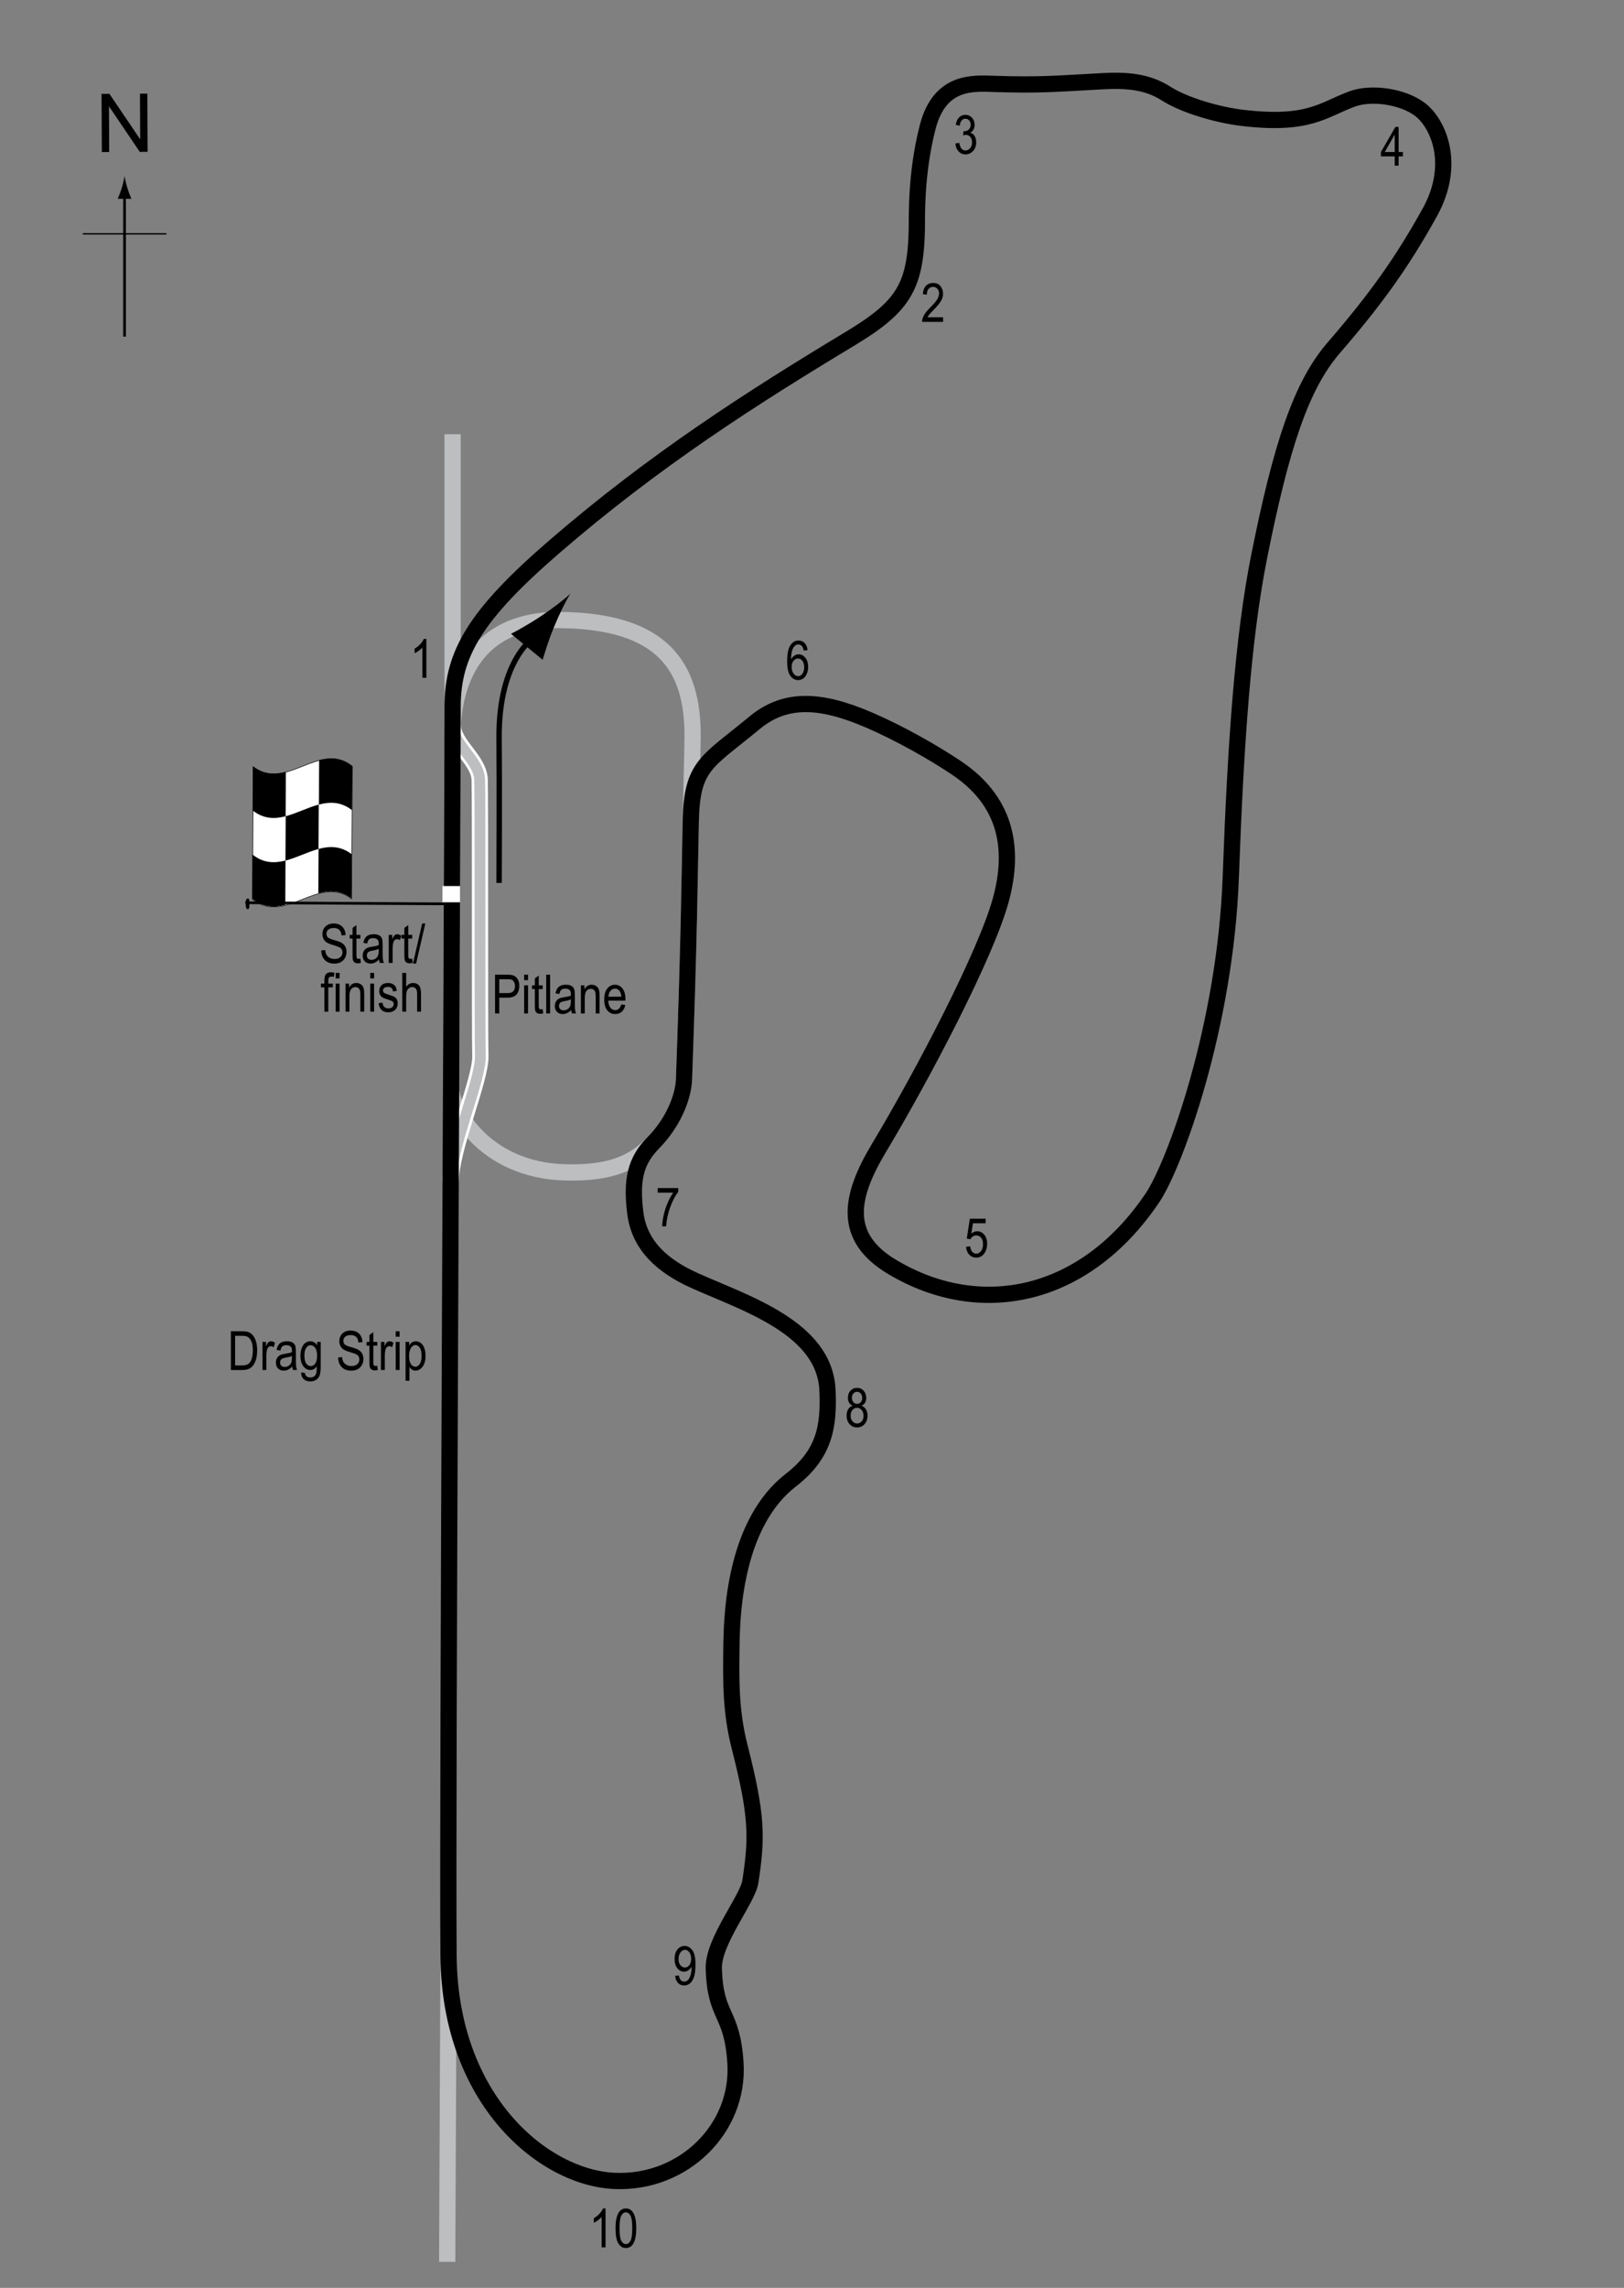 <?xml version="1.0" encoding="UTF-8"?> <!-- Generator: Adobe Illustrator 14.0.0, SVG Export Plug-In . SVG Version: 6.00 Build 43363) --> <svg xmlns="http://www.w3.org/2000/svg" xmlns:xlink="http://www.w3.org/1999/xlink" version="1.1" x="0px" y="0px" width="300px" height="422.5px" viewBox="0 0 300 422.5" xml:space="preserve"><rect x="0" y="0" width="300" height="422.5" fill="#808080" stroke="none"/> <g id="Oval"> <path fill="none" stroke="#BCBEC0" stroke-width="3" d="M104.36,216.5c-15.002-0.417-21.052-11.814-21.035-15.5 c0.127-28.619,0.238-52.996,0.273-64.75c0.008-2.529-0.493-22.024,20.012-21.75c18.667,0.25,24.417,8.417,24.333,21.583 c-0.014,2.25-0.105,5.166-0.333,15.417c-0.25,11.25-0.25,19.75-1.25,47.75c-0.122,3.407-2.028,8.098-5.692,11.808 C117.327,214.44,113.36,216.75,104.36,216.5z"></path> </g> <g id="Pitlane_copy"> <path fill="none" stroke="#FFFFFF" stroke-width="3" d="M83.235,218.25c0.125-6.5,5.625-18.875,5.5-23.25s0-47.25-0.125-51 s-5-6.5-5-10.25"></path> </g> <g id="Pitlane"> <path fill="none" stroke="#BCBEC0" stroke-width="2" d="M83.235,218.25c0.125-6.5,5.625-18.875,5.5-23.25s0-47.25-0.125-51 s-5-6.5-5-10.25"></path> </g> <g id="Drag_Strip"> <line fill="none" stroke="#BCBEC0" stroke-width="3" x1="83.61" y1="133.438" x2="83.61" y2="80.188"></line> <line fill="none" stroke="#BCBEC0" stroke-width="3" x1="82.86" y1="360.938" x2="82.61" y2="417.688"></line> </g> <g id="Circuit"> <path fill="none" stroke="#000000" stroke-width="3" d="M83.61,130.5c0-9.75,4.188-16.906,18.75-29.5c18.5-16,36.5-27.5,54.75-38.5 c9.675-5.832,12-9.5,12.25-20c0.054-2.263-0.25-10.25,2-19s8.502-8.125,12.5-8c8,0.25,10.75,0,19.75-0.5 c4.309-0.239,8.25,0,11.75,2.25s9.773,3.993,14,4.5c12.5,1.5,15-1.5,20.5-3.5c3.421-1.244,9.25-0.5,12.5,2s6.75,10,1.75,19 s-9.75,15.75-17.75,25c-6.053,6.999-9.702,18.259-13.75,38.5c-3,15-4.351,34.511-5.25,59.25c-1,27.5-10.324,53.07-14.5,59.25 c-12.5,18.5-31.757,22.408-48,12.75c-9.25-5.5-7.973-12.88-2.5-22c8.25-13.75,19.75-35.75,22.5-45.75s0.75-18.5-8.25-24.5 c-4.328-2.886-10.412-6.333-16-8.75c-9.25-4-15.654-4.137-21.25,0.5c-8.75,7.25-11.522,7.75-11.75,18 c-0.25,11.25-0.25,19.75-1.25,47.75c-0.122,3.407-2.028,8.098-5.692,11.808C117.327,214.44,116.61,218,117.36,224 s5.01,9.82,11,12.5c9.5,4.25,24,8.75,24.5,20.25c0.288,6.62-0.5,11.75-6.781,16.594C141.233,277.08,138.36,283,136.86,289 c-1.4,5.601-1.696,10.546-1.75,15.5c-0.061,5.661-0.173,11.436,1.5,18c3.25,12.75,3.274,16.716,2,25 c-0.5,3.25-6.885,10.996-6.75,16c0.25,9.25,3.392,7.769,4,17.5c0.75,12-9.5,22.25-22.25,21.75c-13.05-0.512-30.5-14.75-30.75-41.5 C82.607,334.25,83.61,150.501,83.61,130.5z"></path> </g> <g id="Startline"> <line fill="none" stroke="#FFFFFF" stroke-width="3" x1="81.735" y1="165.125" x2="84.985" y2="165.125"></line> </g> <g id="Flag"> <g> <g> <path fill="#FFFFFF" stroke="#000000" stroke-width="0.1" d="M65.09,141.53c-0.044,8.152-0.089,16.305-0.134,24.459 c-6.105-4.638-12.209,4.927-18.314,0.08c0.045-8.152,0.091-16.305,0.136-24.458C52.882,146.244,58.986,136.683,65.09,141.53z"></path> <path d="M52.741,158.912c-0.015,2.734-0.03,5.468-0.044,8.202c-2.035,0.518-4.07,0.486-6.105-1.156 c0.015-2.717,0.03-5.434,0.045-8.151C48.671,159.424,50.707,159.439,52.741,158.912z"></path> <path d="M64.953,157.734c-0.016,2.718-0.031,5.436-0.046,8.155c-2.035-1.521-4.069-1.472-6.104-0.914 c0.016-2.734,0.031-5.468,0.046-8.202C60.883,156.223,62.918,156.19,64.953,157.734z"></path> <path d="M58.88,148.577c-0.015,2.734-0.03,5.468-0.045,8.202c-2.035,0.553-4.07,1.622-6.105,2.146 c0.016-2.733,0.031-5.467,0.046-8.201C54.811,150.191,56.845,149.123,58.88,148.577z"></path> <path d="M65.058,141.446c-0.015,2.719-0.03,5.438-0.045,8.156c-2.034-1.575-4.068-1.563-6.102-1.024 c0.015-2.734,0.029-5.468,0.044-8.202C60.989,139.844,63.023,139.848,65.058,141.446z"></path> <path d="M52.807,142.536c-0.015,2.734-0.03,5.468-0.044,8.202c-2.035,0.53-4.069,0.521-6.104-1.084 c0.016-2.717,0.032-5.435,0.048-8.152C48.74,143.081,50.774,143.073,52.807,142.536z"></path> </g> </g> <line fill="#FFFFFF" stroke="#000000" stroke-width="0.5" x1="45.325" y1="166.708" x2="82.09" y2="166.912"></line> <path d="M45.771,165.931c0.194,0,0.327,0.08,0.323,0.961c-0.006,0.881-0.138,1.005-0.333,1.008 c-0.195-0.004-0.376-0.131-0.37-1.012C45.396,166.008,45.576,165.928,45.771,165.931z"></path> <g> <path fill="none" stroke="#000000" d="M92.196,163.048c0,0,0.084-18.715-0.003-26.548c-0.166-15,6.741-19.016,6.741-19.016"></path> <path d="M102.367,115.72c-0.995,2.391-1.483,4.075-2.125,6.119l-5.851-4.794c0.712-0.336,3.436-1.842,5.585-3.286 c2.303-1.545,4.255-3.059,5.396-4.139C104.534,110.949,103.429,113.161,102.367,115.72z"></path> </g> </g> <g id="North"> <g> <g> <g> <line fill="none" stroke="#000000" stroke-width="0.5" x1="23.007" y1="62.16" x2="23.007" y2="35.876"></line> <path d="M22.496,34.696c-0.25,0.827-0.48,1.364-0.746,2.027h2.521c-0.112-0.237-0.496-1.2-0.745-2.027 c-0.268-0.885-0.45-1.687-0.516-2.207C22.945,33.009,22.762,33.811,22.496,34.696z"></path> </g> </g> </g> <line fill="none" stroke="#000000" stroke-width="0.25" x1="15.302" y1="43.185" x2="30.738" y2="43.185"></line> <g> <path d="M18.813,28.076l-0.057-10.737l1.458-0.008l5.685,8.4l-0.045-8.43l1.362-0.007l0.057,10.737l-1.458,0.008l-5.685-8.407 l0.045,8.438L18.813,28.076z"></path> </g> </g> <g id="Labels"> <g> <path d="M91.453,187.15v-7.158h2.212c0.521,0,0.905,0.045,1.152,0.137c0.339,0.124,0.608,0.353,0.811,0.688 s0.303,0.747,0.303,1.235c0,0.645-0.164,1.17-0.493,1.577s-0.896,0.61-1.704,0.61h-1.504v2.91H91.453z M92.229,183.395h1.519 c0.479,0,0.828-0.108,1.05-0.325s0.332-0.543,0.332-0.979c0-0.283-0.055-0.526-0.164-0.728c-0.108-0.202-0.24-0.34-0.395-0.415 c-0.155-0.075-0.435-0.112-0.838-0.112h-1.504V183.395z"></path> <path d="M96.824,181.002v-1.011h0.718v1.011H96.824z M96.824,187.15v-5.186h0.718v5.186H96.824z"></path> <path d="M100.247,186.364l0.098,0.776c-0.198,0.052-0.378,0.078-0.537,0.078c-0.251,0-0.452-0.05-0.605-0.149 s-0.258-0.235-0.314-0.408c-0.058-0.172-0.086-0.516-0.086-1.03v-2.983h-0.527v-0.684h0.527v-1.284l0.718-0.527v1.812h0.728v0.684 H99.52v3.032c0,0.28,0.021,0.46,0.063,0.542c0.062,0.117,0.178,0.176,0.347,0.176 C100.011,186.398,100.117,186.387,100.247,186.364z"></path> <path d="M100.901,187.15v-7.158h0.718v7.158H100.901z"></path> <path d="M105.516,186.51c-0.241,0.25-0.491,0.439-0.752,0.566s-0.53,0.19-0.811,0.19c-0.442,0-0.796-0.133-1.06-0.4 s-0.396-0.626-0.396-1.079c0-0.299,0.062-0.565,0.186-0.796s0.293-0.412,0.508-0.542s0.54-0.226,0.977-0.288 c0.586-0.086,1.016-0.188,1.289-0.308l0.005-0.225c0-0.355-0.063-0.604-0.19-0.747c-0.179-0.208-0.454-0.313-0.825-0.313 c-0.335,0-0.586,0.069-0.752,0.208s-0.288,0.4-0.366,0.783l-0.708-0.117c0.101-0.557,0.305-0.962,0.613-1.216 c0.307-0.254,0.747-0.381,1.32-0.381c0.446,0,0.796,0.084,1.05,0.251s0.414,0.375,0.481,0.623c0.066,0.248,0.1,0.609,0.1,1.084 v1.172c0,0.82,0.016,1.337,0.047,1.55c0.03,0.213,0.092,0.421,0.183,0.623h-0.752C105.587,186.971,105.538,186.758,105.516,186.51 z M105.457,184.547c-0.264,0.13-0.656,0.241-1.177,0.332c-0.303,0.052-0.515,0.111-0.635,0.178s-0.214,0.161-0.281,0.283 c-0.066,0.122-0.1,0.263-0.1,0.422c0,0.248,0.076,0.445,0.229,0.593s0.364,0.222,0.635,0.222c0.257,0,0.491-0.067,0.7-0.2 c0.211-0.133,0.367-0.312,0.472-0.535s0.156-0.548,0.156-0.974V184.547z"></path> <path d="M107.308,187.15v-5.186h0.649v0.732c0.156-0.285,0.347-0.498,0.572-0.638c0.227-0.141,0.485-0.211,0.778-0.211 c0.227,0,0.438,0.045,0.631,0.134s0.35,0.207,0.468,0.352c0.119,0.145,0.207,0.333,0.266,0.564s0.088,0.586,0.088,1.064v3.188 h-0.718v-3.158c0-0.381-0.032-0.66-0.098-0.836c-0.065-0.176-0.167-0.312-0.305-0.408c-0.139-0.096-0.299-0.144-0.481-0.144 c-0.345,0-0.62,0.129-0.825,0.386s-0.308,0.699-0.308,1.325v2.835H107.308z"></path> <path d="M114.773,185.48l0.742,0.112c-0.124,0.553-0.348,0.971-0.671,1.252c-0.324,0.282-0.726,0.422-1.204,0.422 c-0.603,0-1.09-0.229-1.462-0.686c-0.373-0.458-0.56-1.117-0.56-1.98c0-0.895,0.188-1.578,0.563-2.048 c0.377-0.47,0.853-0.706,1.429-0.706c0.55,0,1.009,0.231,1.377,0.693s0.552,1.131,0.552,2.007l-0.005,0.234h-3.174 c0.029,0.583,0.164,1.022,0.405,1.318s0.534,0.444,0.879,0.444C114.186,186.544,114.562,186.189,114.773,185.48z M112.405,184.059 h2.373c-0.032-0.449-0.129-0.785-0.288-1.006c-0.231-0.322-0.525-0.483-0.884-0.483c-0.322,0-0.598,0.134-0.825,0.403 S112.428,183.604,112.405,184.059z"></path> </g> <g> <path d="M59.339,175.521l0.732-0.078c0.039,0.394,0.128,0.701,0.267,0.92c0.138,0.22,0.336,0.396,0.593,0.53s0.547,0.2,0.869,0.2 c0.462,0,0.821-0.113,1.077-0.338c0.255-0.226,0.383-0.519,0.383-0.88c0-0.211-0.047-0.396-0.139-0.553 c-0.094-0.158-0.233-0.287-0.42-0.388c-0.188-0.101-0.592-0.243-1.214-0.427c-0.554-0.165-0.947-0.33-1.182-0.496 s-0.417-0.377-0.547-0.632s-0.195-0.544-0.195-0.867c0-0.58,0.188-1.053,0.562-1.421s0.879-0.552,1.514-0.552 c0.437,0,0.818,0.086,1.145,0.259c0.328,0.172,0.582,0.42,0.762,0.742c0.182,0.322,0.278,0.702,0.291,1.138l-0.747,0.068 c-0.039-0.465-0.179-0.811-0.417-1.035c-0.24-0.225-0.576-0.337-1.009-0.337c-0.439,0-0.774,0.099-1.006,0.295 s-0.347,0.452-0.347,0.764c0,0.29,0.085,0.514,0.254,0.674c0.169,0.159,0.55,0.321,1.143,0.484c0.579,0.16,0.985,0.299,1.22,0.417 c0.358,0.183,0.628,0.423,0.811,0.721c0.183,0.298,0.274,0.653,0.274,1.066c0,0.41-0.096,0.783-0.288,1.119 c-0.192,0.337-0.453,0.593-0.784,0.769c-0.33,0.175-0.728,0.263-1.193,0.263c-0.726,0-1.305-0.218-1.736-0.654 C59.579,176.857,59.355,176.267,59.339,175.521z"></path> <path d="M66.57,177.04l0.098,0.776c-0.198,0.052-0.378,0.078-0.537,0.078c-0.251,0-0.452-0.05-0.605-0.149 s-0.258-0.235-0.314-0.408c-0.058-0.172-0.086-0.516-0.086-1.03v-2.983h-0.527v-0.684h0.527v-1.284l0.718-0.527v1.812h0.728v0.684 h-0.728v3.032c0,0.28,0.021,0.46,0.063,0.542c0.062,0.117,0.178,0.176,0.347,0.176C66.334,177.074,66.44,177.063,66.57,177.04z"></path> <path d="M70.018,177.186c-0.241,0.25-0.491,0.439-0.752,0.566s-0.53,0.19-0.811,0.19c-0.442,0-0.796-0.133-1.06-0.4 S67,176.916,67,176.463c0-0.299,0.062-0.565,0.186-0.796s0.293-0.412,0.508-0.542s0.54-0.226,0.977-0.288 c0.586-0.086,1.016-0.188,1.289-0.308l0.005-0.225c0-0.355-0.063-0.604-0.19-0.747c-0.179-0.208-0.454-0.313-0.825-0.313 c-0.335,0-0.586,0.069-0.752,0.208s-0.288,0.4-0.366,0.783l-0.708-0.117c0.101-0.557,0.306-0.962,0.612-1.216 c0.309-0.254,0.748-0.381,1.321-0.381c0.446,0,0.796,0.084,1.05,0.251s0.414,0.375,0.48,0.623 c0.067,0.248,0.101,0.609,0.101,1.084v1.172c0,0.82,0.016,1.337,0.046,1.55c0.031,0.213,0.093,0.421,0.184,0.623h-0.752 C70.089,177.646,70.04,177.434,70.018,177.186z M69.959,175.223c-0.264,0.13-0.656,0.241-1.177,0.332 c-0.303,0.052-0.515,0.111-0.635,0.178s-0.214,0.161-0.28,0.283c-0.067,0.122-0.101,0.263-0.101,0.422 c0,0.248,0.076,0.445,0.229,0.593s0.364,0.222,0.635,0.222c0.257,0,0.49-0.067,0.701-0.2c0.209-0.133,0.366-0.312,0.471-0.535 s0.156-0.548,0.156-0.974V175.223z"></path> <path d="M71.81,177.826v-5.186h0.649v0.786c0.166-0.365,0.318-0.606,0.457-0.725c0.138-0.119,0.293-0.178,0.466-0.178 c0.241,0,0.486,0.094,0.737,0.283l-0.244,0.815c-0.179-0.127-0.354-0.19-0.522-0.19c-0.153,0-0.293,0.054-0.42,0.161 s-0.217,0.257-0.269,0.449c-0.091,0.335-0.137,0.692-0.137,1.069v2.715H71.81z"></path> <path d="M76.141,177.04l0.098,0.776c-0.198,0.052-0.378,0.078-0.537,0.078c-0.251,0-0.452-0.05-0.605-0.149 s-0.258-0.235-0.314-0.408c-0.058-0.172-0.086-0.516-0.086-1.03v-2.983h-0.527v-0.684h0.527v-1.284l0.718-0.527v1.812h0.728v0.684 h-0.728v3.032c0,0.28,0.021,0.46,0.063,0.542c0.062,0.117,0.178,0.176,0.347,0.176C75.904,177.074,76.011,177.063,76.141,177.04z"></path> <path d="M76.283,177.943l1.7-7.397h0.587l-1.706,7.397H76.283z"></path> <path d="M59.928,186.826v-4.502h-0.64v-0.684h0.64v-0.552c0-0.407,0.042-0.712,0.127-0.916s0.215-0.359,0.39-0.466 s0.394-0.161,0.658-0.161c0.206,0,0.431,0.031,0.676,0.093l-0.107,0.762c-0.149-0.033-0.291-0.049-0.425-0.049 c-0.215,0-0.369,0.056-0.461,0.168c-0.094,0.112-0.14,0.326-0.14,0.642v0.479h0.83v0.684h-0.83v4.502H59.928z"></path> <path d="M62.008,180.678v-1.011h0.718v1.011H62.008z M62.008,186.826v-5.186h0.718v5.186H62.008z"></path> <path d="M63.829,186.826v-5.186h0.649v0.732c0.156-0.285,0.347-0.498,0.572-0.638c0.227-0.141,0.485-0.211,0.778-0.211 c0.227,0,0.438,0.045,0.631,0.134s0.35,0.207,0.468,0.352c0.119,0.145,0.207,0.333,0.266,0.564s0.088,0.586,0.088,1.064v3.188 h-0.718v-3.158c0-0.381-0.032-0.66-0.098-0.836c-0.065-0.176-0.167-0.312-0.306-0.408c-0.138-0.096-0.298-0.144-0.48-0.144 c-0.345,0-0.62,0.129-0.825,0.386s-0.308,0.699-0.308,1.325v2.835H63.829z"></path> <path d="M68.39,180.678v-1.011h0.718v1.011H68.39z M68.39,186.826v-5.186h0.718v5.186H68.39z"></path> <path d="M69.933,185.273l0.718-0.137c0.042,0.366,0.157,0.639,0.346,0.816c0.188,0.179,0.438,0.268,0.75,0.268 c0.313,0,0.554-0.077,0.724-0.232c0.171-0.155,0.256-0.351,0.256-0.588c0-0.205-0.073-0.365-0.22-0.479 c-0.101-0.078-0.345-0.176-0.732-0.293c-0.56-0.172-0.935-0.319-1.123-0.439s-0.335-0.282-0.439-0.483s-0.156-0.431-0.156-0.688 c0-0.443,0.142-0.802,0.425-1.079s0.676-0.415,1.177-0.415c0.315,0,0.594,0.057,0.832,0.171c0.24,0.114,0.423,0.267,0.55,0.459 s0.215,0.467,0.264,0.825l-0.703,0.117c-0.065-0.566-0.373-0.85-0.923-0.85c-0.313,0-0.545,0.063-0.698,0.187 c-0.153,0.125-0.229,0.285-0.229,0.479c0,0.191,0.073,0.342,0.22,0.453c0.089,0.064,0.35,0.168,0.783,0.311 c0.597,0.189,0.982,0.34,1.157,0.453s0.312,0.266,0.409,0.46c0.097,0.194,0.146,0.425,0.146,0.692 c0,0.496-0.157,0.897-0.471,1.203c-0.314,0.307-0.743,0.46-1.287,0.46C70.687,186.943,70.096,186.386,69.933,185.273z"></path> <path d="M74.313,186.826v-7.158h0.718v2.568c0.169-0.238,0.36-0.416,0.573-0.535c0.214-0.119,0.449-0.178,0.706-0.178 c0.452,0,0.81,0.144,1.071,0.432c0.263,0.288,0.394,0.816,0.394,1.584v3.286h-0.718v-3.286c0-0.449-0.08-0.771-0.239-0.967 s-0.379-0.293-0.659-0.293c-0.313,0-0.578,0.125-0.799,0.376c-0.219,0.25-0.329,0.695-0.329,1.333v2.837H74.313z"></path> </g> <g> <path d="M78.756,125.17h-0.723v-5.601c-0.166,0.195-0.389,0.395-0.669,0.598s-0.537,0.357-0.771,0.461v-0.85 c0.397-0.228,0.748-0.506,1.052-0.835c0.305-0.329,0.519-0.649,0.643-0.962h0.469V125.17z"></path> </g> <g> <path d="M174.217,58.595v0.845h-3.881c-0.01-0.342,0.094-0.725,0.309-1.148c0.217-0.424,0.613-0.923,1.189-1.5 c0.674-0.671,1.115-1.19,1.324-1.557c0.207-0.367,0.313-0.708,0.313-1.024c0-0.365-0.107-0.662-0.32-0.892 c-0.213-0.23-0.477-0.345-0.789-0.345c-0.334,0-0.609,0.124-0.824,0.373c-0.215,0.248-0.322,0.604-0.322,1.068l-0.742-0.093 c0.051-0.687,0.246-1.204,0.582-1.55c0.338-0.347,0.781-0.52,1.332-0.52c0.598,0,1.051,0.202,1.359,0.605 c0.307,0.404,0.461,0.862,0.461,1.376c0,0.456-0.119,0.892-0.361,1.31c-0.24,0.418-0.697,0.976-1.371,1.673 c-0.43,0.439-0.707,0.739-0.834,0.899c-0.125,0.16-0.227,0.319-0.305,0.479H174.217z"></path> </g> <g> <path d="M178.463,230.244l0.756-0.078c0.059,0.456,0.191,0.795,0.398,1.018s0.447,0.334,0.721,0.334 c0.342,0,0.637-0.157,0.883-0.472c0.248-0.315,0.371-0.744,0.371-1.289c0-0.512-0.119-0.909-0.357-1.191 c-0.24-0.282-0.541-0.423-0.902-0.423c-0.217,0-0.422,0.061-0.611,0.184c-0.191,0.123-0.342,0.293-0.453,0.512l-0.678-0.108 l0.57-3.678h2.916v0.84h-2.344l-0.313,1.926c0.348-0.301,0.717-0.452,1.107-0.452c0.492,0,0.92,0.209,1.281,0.628 c0.363,0.419,0.545,0.983,0.545,1.694c0,0.701-0.182,1.301-0.543,1.801c-0.363,0.5-0.852,0.75-1.463,0.75 c-0.508,0-0.938-0.177-1.287-0.53S178.512,230.869,178.463,230.244z"></path> </g> <g> <path d="M257.64,30.596v-1.714h-2.544v-0.806l2.676-4.639h0.591v4.639h0.796v0.806h-0.796v1.714H257.64z M257.64,28.076v-3.228 l-1.834,3.228H257.64z"></path> </g> <g> <path d="M176.491,26.497l0.718-0.117c0.15,0.941,0.53,1.411,1.14,1.411c0.33,0,0.615-0.139,0.856-0.418s0.362-0.64,0.362-1.083 c0-0.417-0.11-0.753-0.332-1.008s-0.493-0.381-0.815-0.381c-0.137,0-0.306,0.033-0.508,0.098l0.083-0.771l0.112,0.01 c0.356,0,0.646-0.109,0.868-0.327c0.222-0.217,0.333-0.508,0.333-0.872c0-0.334-0.093-0.603-0.279-0.806 c-0.186-0.203-0.412-0.305-0.68-0.305c-0.277,0-0.512,0.106-0.703,0.32c-0.19,0.213-0.313,0.536-0.364,0.969l-0.718-0.156 c0.091-0.612,0.296-1.074,0.615-1.387s0.705-0.469,1.157-0.469c0.476,0,0.879,0.176,1.211,0.527 c0.332,0.352,0.498,0.794,0.498,1.328c0,0.325-0.07,0.613-0.211,0.863s-0.338,0.447-0.59,0.59 c0.233,0.065,0.426,0.173,0.578,0.322c0.152,0.15,0.275,0.35,0.37,0.6c0.094,0.25,0.141,0.53,0.141,0.839 c0,0.657-0.193,1.195-0.581,1.613s-0.852,0.627-1.392,0.627c-0.501,0-0.926-0.182-1.274-0.547S176.54,27.112,176.491,26.497z"></path> </g> <g> <path d="M124.719,364.881l0.693-0.078c0.11,0.756,0.437,1.133,0.977,1.133c0.241,0,0.46-0.082,0.656-0.246 c0.197-0.165,0.364-0.457,0.501-0.877s0.205-0.91,0.205-1.47v-0.176c-0.149,0.29-0.352,0.519-0.605,0.688 s-0.513,0.254-0.776,0.254c-0.479,0-0.891-0.209-1.238-0.627c-0.346-0.419-0.52-0.99-0.52-1.717c0-0.748,0.18-1.339,0.539-1.77 c0.36-0.432,0.797-0.647,1.312-0.647c0.364,0,0.705,0.12,1.021,0.361s0.56,0.596,0.732,1.064s0.259,1.144,0.259,2.026 c0,0.982-0.093,1.746-0.278,2.29s-0.438,0.94-0.754,1.191c-0.318,0.251-0.674,0.376-1.067,0.376c-0.446,0-0.818-0.152-1.118-0.457 C124.956,365.897,124.777,365.457,124.719,364.881z M127.673,361.719c0-0.512-0.114-0.914-0.343-1.207 c-0.229-0.294-0.491-0.44-0.787-0.44c-0.311,0-0.587,0.156-0.83,0.47c-0.243,0.313-0.364,0.73-0.364,1.252 c0,0.469,0.116,0.844,0.348,1.122s0.509,0.418,0.831,0.418c0.32,0,0.591-0.14,0.813-0.421 C127.562,362.633,127.673,362.234,127.673,361.719z"></path> </g> <g> <path d="M157.507,259.594c-0.288-0.13-0.506-0.316-0.653-0.559s-0.221-0.544-0.221-0.904c0-0.543,0.16-0.986,0.479-1.328 c0.319-0.341,0.722-0.512,1.205-0.512c0.487,0,0.892,0.174,1.215,0.521c0.323,0.349,0.484,0.797,0.484,1.348 c0,0.344-0.071,0.637-0.215,0.875c-0.144,0.239-0.359,0.426-0.649,0.559c0.355,0.141,0.628,0.367,0.818,0.68 s0.285,0.7,0.285,1.162c0,0.639-0.185,1.159-0.554,1.562s-0.826,0.604-1.373,0.604c-0.552,0-1.013-0.201-1.382-0.604 s-0.554-0.931-0.554-1.585c0-0.479,0.099-0.874,0.295-1.186C156.886,259.916,157.159,259.705,157.507,259.594z M157.131,261.413 c0,0.439,0.118,0.794,0.354,1.062c0.235,0.27,0.517,0.403,0.845,0.403c0.332,0,0.613-0.13,0.844-0.391s0.346-0.608,0.346-1.045 c0-0.439-0.118-0.794-0.355-1.062c-0.237-0.27-0.521-0.403-0.854-0.403c-0.327,0-0.606,0.134-0.835,0.4 C157.246,260.645,157.131,260.99,157.131,261.413z M157.371,258.105c0,0.351,0.093,0.63,0.277,0.838 c0.186,0.207,0.412,0.312,0.682,0.312c0.264,0,0.487-0.103,0.673-0.308c0.185-0.204,0.277-0.469,0.277-0.793 c0-0.335-0.095-0.609-0.285-0.821c-0.189-0.213-0.415-0.319-0.675-0.319s-0.482,0.104-0.669,0.313 C157.464,257.533,157.371,257.793,157.371,258.105z"></path> </g> <g> <path d="M121.5,220.244v-0.845h3.794v0.684c-0.566,0.736-1.064,1.693-1.494,2.874s-0.677,2.35-0.742,3.508h-0.737 c0.01-0.599,0.104-1.297,0.285-2.095c0.18-0.797,0.428-1.558,0.742-2.28c0.315-0.723,0.654-1.338,1.019-1.846H121.5z"></path> </g> <g> <path d="M149.181,120.063l-0.718,0.068c-0.068-0.366-0.169-0.627-0.302-0.783c-0.192-0.227-0.423-0.34-0.692-0.34 c-0.419,0-0.755,0.26-1.009,0.781c-0.218,0.449-0.328,1.113-0.331,1.992c0.166-0.313,0.374-0.549,0.625-0.71 s0.516-0.242,0.796-0.242c0.466,0,0.872,0.211,1.218,0.632c0.348,0.421,0.521,0.985,0.521,1.692c0,0.479-0.087,0.912-0.261,1.301 c-0.175,0.389-0.398,0.676-0.672,0.862s-0.574,0.278-0.903,0.278c-0.593,0-1.081-0.267-1.465-0.801s-0.576-1.424-0.576-2.671 c0-1.383,0.196-2.369,0.59-2.957s0.897-0.881,1.512-0.881c0.445,0,0.818,0.152,1.119,0.455 C148.933,119.044,149.116,119.485,149.181,120.063z M146.242,123.153c0,0.518,0.122,0.934,0.366,1.248s0.527,0.471,0.85,0.471 c0.283,0,0.536-0.148,0.76-0.444c0.223-0.296,0.334-0.703,0.334-1.221c0-0.508-0.11-0.902-0.332-1.182s-0.491-0.42-0.811-0.42 c-0.313,0-0.585,0.139-0.818,0.417C146.358,122.301,146.242,122.678,146.242,123.153z"></path> </g> <g> <path d="M111.861,415.016h-0.723v-5.601c-0.166,0.195-0.389,0.395-0.669,0.599c-0.28,0.203-0.537,0.357-0.771,0.461v-0.85 c0.397-0.229,0.748-0.506,1.053-0.835c0.304-0.329,0.518-0.649,0.642-0.962h0.469V415.016z"></path> <path d="M113.707,411.485c0-1.201,0.162-2.11,0.485-2.729c0.324-0.619,0.802-0.928,1.434-0.928c0.56,0,1.001,0.25,1.323,0.752 c0.391,0.605,0.586,1.574,0.586,2.905c0,1.194-0.161,2.103-0.483,2.722c-0.322,0.621-0.801,0.931-1.436,0.931 c-0.56,0-1.018-0.273-1.375-0.82C113.885,413.771,113.707,412.826,113.707,411.485z M114.444,411.482 c0,1.164,0.111,1.943,0.335,2.339s0.51,0.594,0.858,0.594c0.33,0,0.605-0.2,0.827-0.601c0.222-0.401,0.333-1.178,0.333-2.332 c0-1.166-0.111-1.946-0.335-2.34c-0.224-0.395-0.514-0.592-0.869-0.592c-0.326,0-0.599,0.2-0.819,0.602 C114.554,409.553,114.444,410.33,114.444,411.482z"></path> </g> <g> <path d="M42.655,252.996v-7.158h2.026c0.501,0,0.882,0.045,1.143,0.133c0.342,0.113,0.638,0.322,0.889,0.625 s0.446,0.684,0.586,1.145s0.21,1.007,0.21,1.639c0,0.811-0.119,1.498-0.356,2.063s-0.543,0.965-0.915,1.201 c-0.373,0.236-0.86,0.354-1.463,0.354H42.655z M43.431,252.152h1.25c0.505,0,0.887-0.082,1.147-0.247s0.461-0.429,0.601-0.794 c0.186-0.484,0.278-1.065,0.278-1.742c0-0.727-0.099-1.297-0.295-1.712c-0.197-0.415-0.45-0.692-0.76-0.833 c-0.208-0.094-0.539-0.141-0.991-0.141h-1.23V252.152z"></path> <path d="M48.49,252.996v-5.186h0.649v0.787c0.166-0.365,0.318-0.607,0.457-0.726c0.138-0.118,0.293-0.179,0.466-0.179 c0.241,0,0.486,0.095,0.737,0.283l-0.244,0.816c-0.179-0.127-0.354-0.191-0.522-0.191c-0.153,0-0.293,0.055-0.42,0.162 s-0.217,0.257-0.269,0.449c-0.091,0.335-0.137,0.691-0.137,1.068v2.715H48.49z"></path> <path d="M53.988,252.357c-0.241,0.25-0.491,0.439-0.752,0.566s-0.53,0.189-0.811,0.189c-0.442,0-0.796-0.133-1.06-0.4 c-0.264-0.267-0.396-0.626-0.396-1.078c0-0.3,0.062-0.565,0.186-0.797c0.124-0.23,0.293-0.411,0.508-0.541 c0.215-0.131,0.54-0.227,0.977-0.289c0.586-0.086,1.016-0.188,1.289-0.307l0.005-0.225c0-0.355-0.063-0.604-0.19-0.748 c-0.179-0.208-0.454-0.313-0.825-0.313c-0.335,0-0.586,0.07-0.752,0.209s-0.288,0.4-0.366,0.783l-0.708-0.117 c0.101-0.557,0.305-0.963,0.613-1.217c0.307-0.254,0.747-0.381,1.32-0.381c0.446,0,0.796,0.084,1.05,0.252 s0.414,0.375,0.481,0.623c0.066,0.247,0.1,0.608,0.1,1.084v1.172c0,0.82,0.016,1.336,0.047,1.55 c0.03,0.214,0.092,0.421,0.183,0.622h-0.752C54.059,252.817,54.01,252.604,53.988,252.357z M53.929,250.395 c-0.264,0.13-0.656,0.24-1.177,0.332c-0.303,0.052-0.515,0.111-0.635,0.178s-0.214,0.161-0.281,0.283 c-0.066,0.122-0.1,0.263-0.1,0.422c0,0.248,0.076,0.445,0.229,0.594s0.364,0.223,0.635,0.223c0.257,0,0.491-0.067,0.7-0.201 c0.211-0.133,0.367-0.311,0.472-0.534s0.156-0.548,0.156-0.974V250.395z"></path> <path d="M55.638,253.426l0.703,0.127c0.032,0.279,0.13,0.486,0.293,0.621c0.163,0.137,0.389,0.205,0.679,0.205 c0.315,0,0.567-0.076,0.754-0.228c0.188-0.151,0.315-0.377,0.384-0.677c0.042-0.182,0.063-0.566,0.063-1.152 c-0.156,0.223-0.332,0.392-0.527,0.504c-0.195,0.113-0.412,0.17-0.649,0.17c-0.508,0-0.93-0.215-1.265-0.645 c-0.384-0.494-0.576-1.156-0.576-1.986c0-0.557,0.085-1.044,0.254-1.461c0.169-0.416,0.392-0.723,0.666-0.918 c0.275-0.195,0.584-0.293,0.926-0.293c0.251,0,0.479,0.063,0.686,0.186c0.207,0.122,0.391,0.307,0.55,0.553v-0.621h0.664v4.482 c0,0.798-0.065,1.367-0.195,1.707s-0.344,0.609-0.64,0.806s-0.652,0.296-1.069,0.296c-0.55,0-0.974-0.148-1.27-0.445 C55.772,254.36,55.628,253.95,55.638,253.426z M56.234,250.311c0,0.683,0.112,1.18,0.338,1.494c0.225,0.313,0.5,0.469,0.827,0.469 c0.325,0,0.603-0.152,0.831-0.459c0.229-0.308,0.343-0.795,0.343-1.465c0-0.652-0.117-1.138-0.353-1.455 c-0.234-0.318-0.521-0.479-0.856-0.479c-0.3,0-0.563,0.16-0.79,0.479C56.347,249.212,56.234,249.685,56.234,250.311z"></path> <path d="M62.459,250.691l0.732-0.078c0.039,0.395,0.128,0.701,0.266,0.921c0.139,0.22,0.337,0.396,0.594,0.53 c0.257,0.133,0.547,0.199,0.869,0.199c0.462,0,0.821-0.112,1.076-0.338c0.256-0.227,0.384-0.52,0.384-0.88 c0-0.211-0.046-0.396-0.14-0.553c-0.092-0.157-0.232-0.286-0.42-0.388c-0.187-0.101-0.591-0.242-1.213-0.427 c-0.554-0.165-0.947-0.329-1.182-0.495s-0.417-0.377-0.547-0.633s-0.195-0.545-0.195-0.867c0-0.579,0.188-1.053,0.562-1.42 c0.374-0.368,0.879-0.553,1.514-0.553c0.437,0,0.817,0.087,1.146,0.26c0.326,0.172,0.58,0.42,0.762,0.742 c0.18,0.322,0.277,0.701,0.29,1.137l-0.747,0.068c-0.039-0.465-0.178-0.811-0.418-1.035c-0.238-0.225-0.575-0.336-1.008-0.336 c-0.439,0-0.774,0.098-1.006,0.295s-0.347,0.451-0.347,0.764c0,0.29,0.085,0.515,0.254,0.674c0.169,0.16,0.55,0.321,1.143,0.484 c0.579,0.16,0.985,0.3,1.22,0.418c0.358,0.183,0.628,0.423,0.811,0.721c0.183,0.297,0.274,0.652,0.274,1.065 c0,0.409-0.096,0.782-0.288,1.119s-0.453,0.593-0.783,0.769c-0.331,0.176-0.729,0.264-1.194,0.264 c-0.726,0-1.305-0.219-1.735-0.654C62.7,252.028,62.476,251.438,62.459,250.691z"></path> <path d="M69.691,252.211l0.098,0.775c-0.198,0.053-0.378,0.078-0.537,0.078c-0.251,0-0.452-0.049-0.605-0.148 s-0.258-0.235-0.315-0.408c-0.057-0.172-0.085-0.516-0.085-1.029v-2.984h-0.527v-0.684h0.527v-1.283L68.963,246v1.811h0.728v0.684 h-0.728v3.033c0,0.279,0.021,0.46,0.063,0.541c0.062,0.117,0.178,0.176,0.347,0.176C69.455,252.244,69.561,252.233,69.691,252.211 z"></path> <path d="M70.37,252.996v-5.186h0.649v0.787c0.166-0.365,0.318-0.607,0.456-0.726c0.139-0.118,0.294-0.179,0.467-0.179 c0.241,0,0.486,0.095,0.737,0.283l-0.244,0.816c-0.179-0.127-0.354-0.191-0.522-0.191c-0.153,0-0.293,0.055-0.42,0.162 s-0.217,0.257-0.269,0.449c-0.091,0.335-0.137,0.691-0.137,1.068v2.715H70.37z"></path> <path d="M73.099,246.85v-1.012h0.718v1.012H73.099z M73.099,252.996v-5.186h0.718v5.186H73.099z"></path> <path d="M74.92,254.984v-7.174h0.664v0.674c0.162-0.279,0.343-0.481,0.541-0.605c0.198-0.123,0.426-0.186,0.683-0.186 c0.335,0,0.637,0.1,0.906,0.299c0.271,0.198,0.487,0.5,0.651,0.905s0.246,0.893,0.246,1.462c0,0.883-0.185,1.563-0.555,2.039 c-0.369,0.477-0.803,0.715-1.301,0.715c-0.222,0-0.428-0.057-0.62-0.17c-0.192-0.114-0.358-0.275-0.498-0.484v2.525H74.92z M75.576,250.434c0,0.67,0.112,1.164,0.336,1.481s0.495,0.476,0.813,0.476c0.305,0,0.573-0.164,0.804-0.492 c0.23-0.329,0.346-0.837,0.346-1.523c0-0.678-0.112-1.179-0.336-1.504c-0.225-0.326-0.497-0.488-0.818-0.488 c-0.289,0-0.552,0.174-0.789,0.524S75.576,249.766,75.576,250.434z"></path> </g> </g> </svg> 